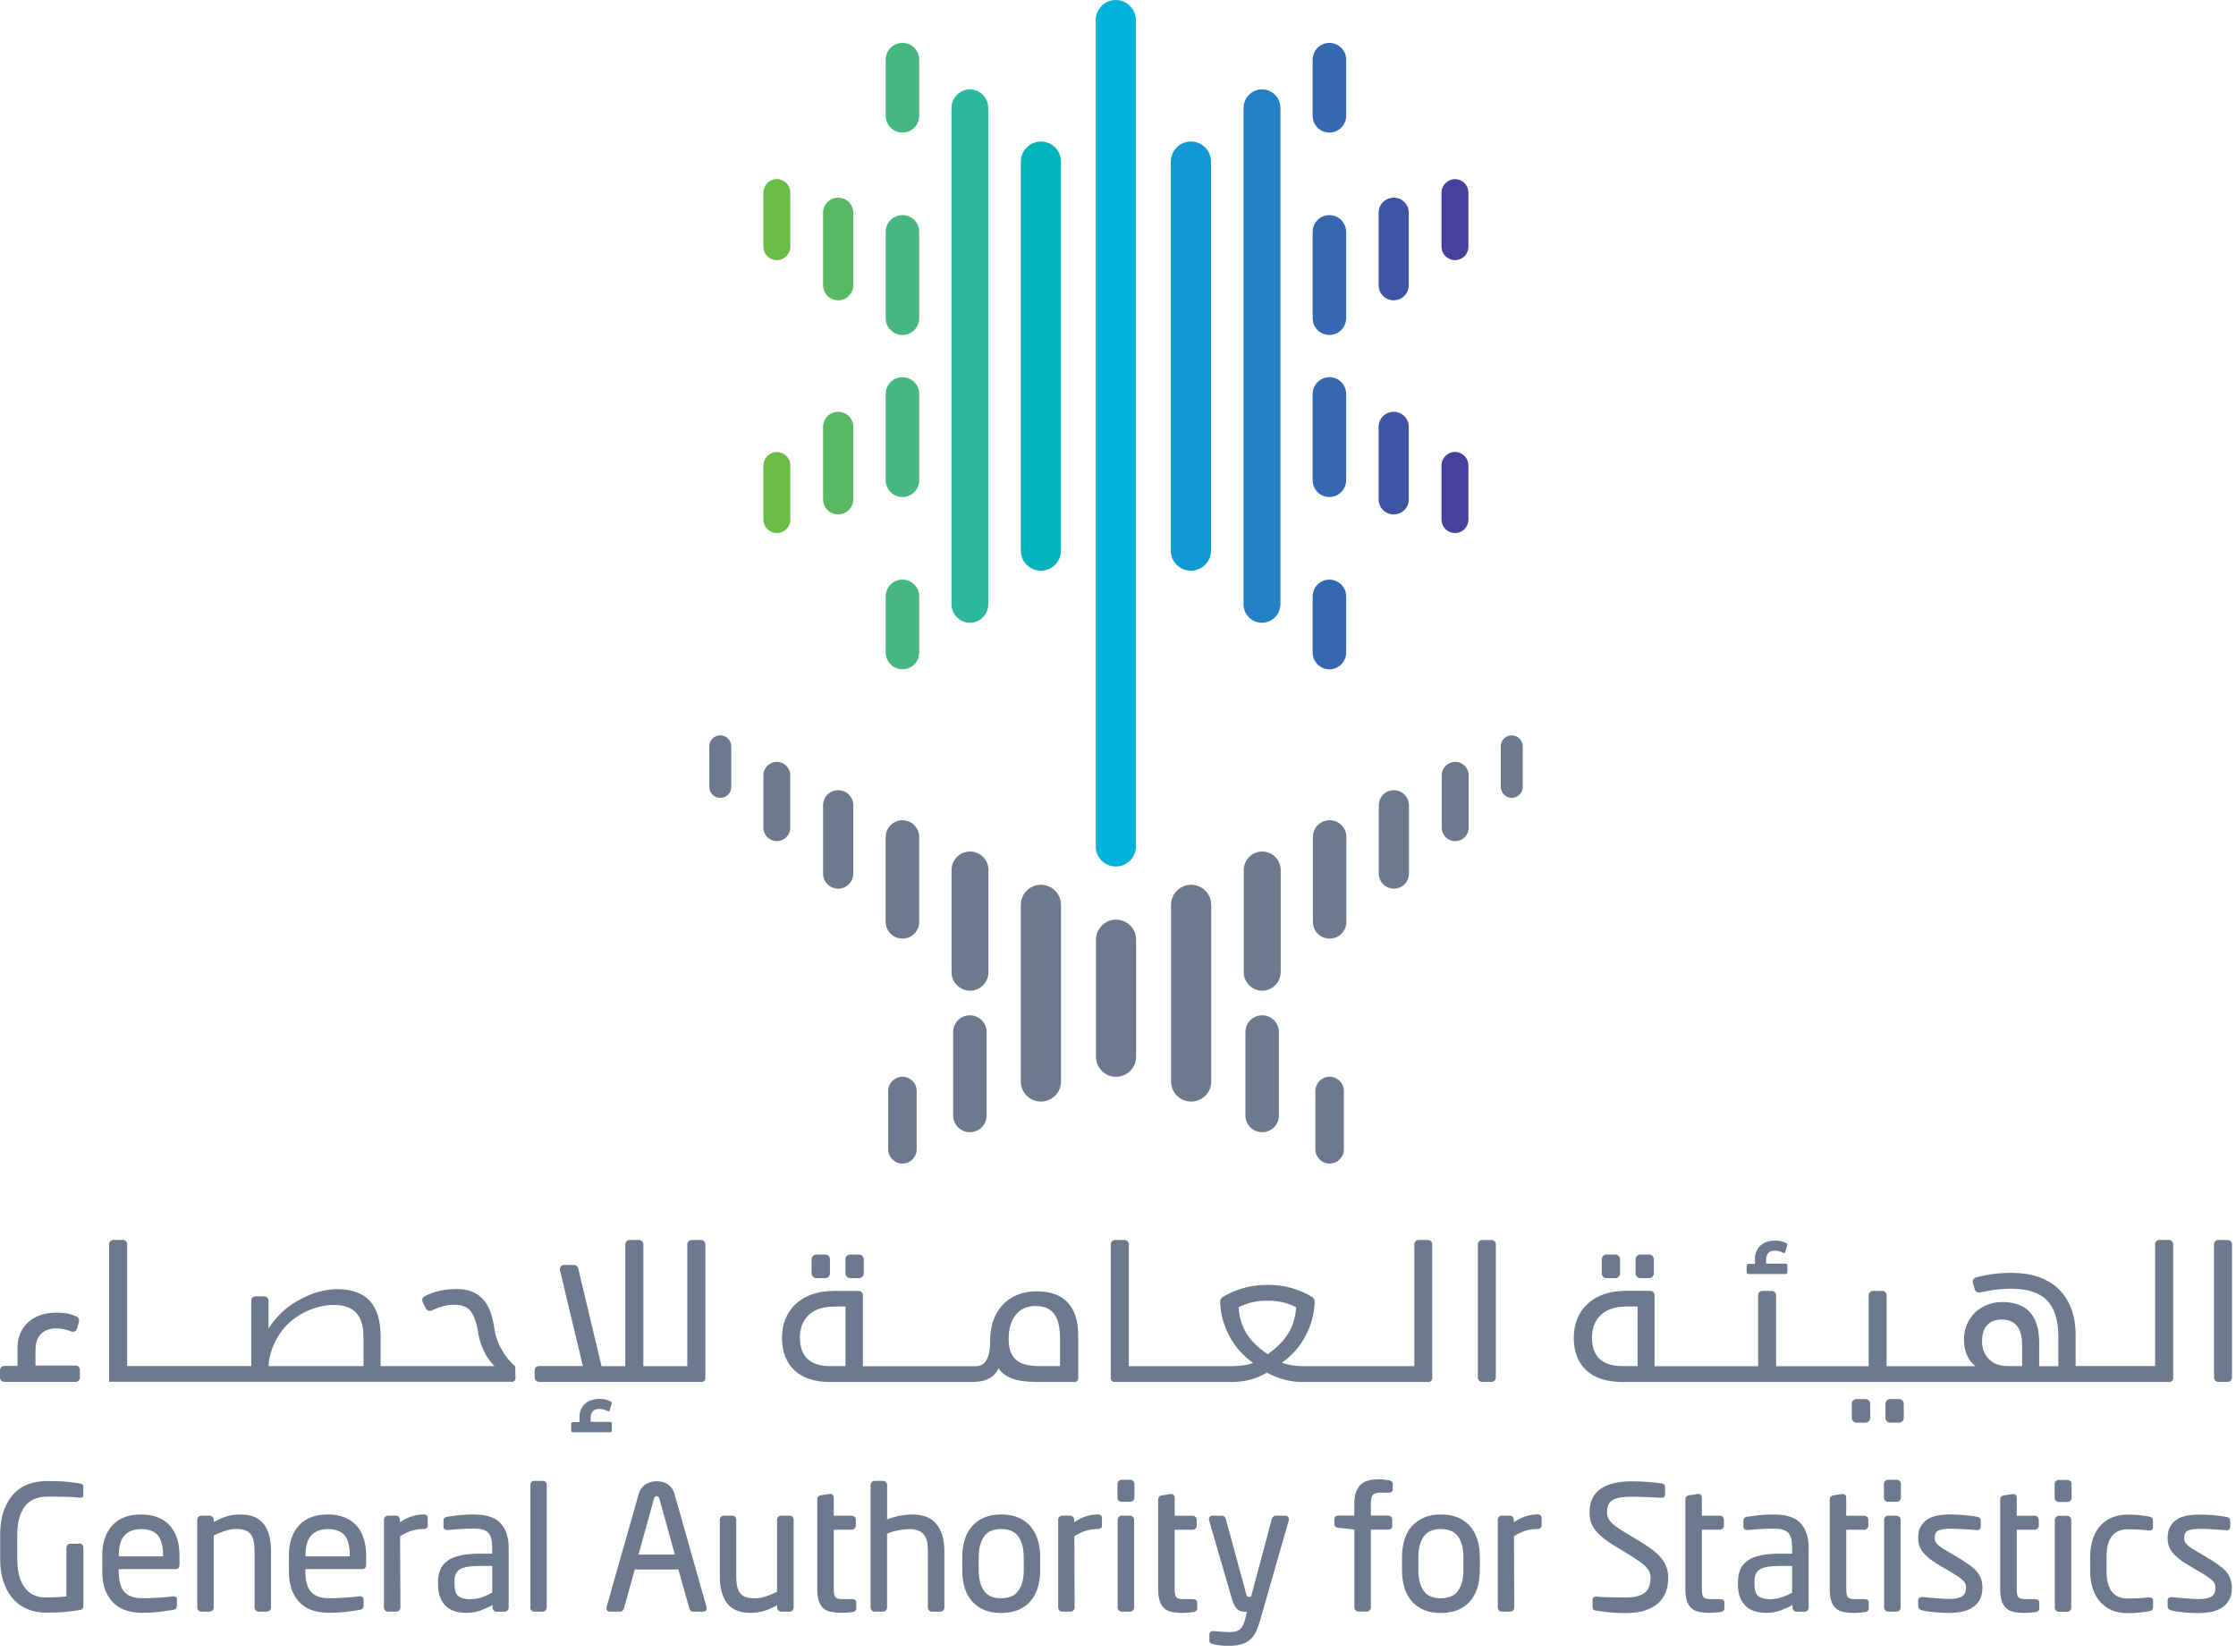 <svg width="295" height="218" viewBox="0 0 295 218" fill="none" xmlns="http://www.w3.org/2000/svg">
<path d="M0.57 182.312H9.98C10.29 182.312 10.54 182.062 10.54 181.752V180.722C10.54 180.412 10.29 180.152 9.98 180.152H4.68V178.142C4.68 177.202 4.92 176.482 5.4 175.992C5.88 175.502 6.55 175.252 7.39 175.252C8.07 175.252 8.74 175.392 9.39 175.652C9.46 175.682 9.54 175.702 9.62 175.702C9.87 175.702 10.08 175.542 10.15 175.312L10.42 174.382C10.5 174.112 10.38 173.822 10.14 173.712C9.4 173.352 8.54 173.172 7.59 173.172C6.48 173.172 5.53 173.362 4.75 173.742C3.97 174.122 3.36 174.682 2.94 175.392C2.52 176.102 2.31 176.912 2.31 177.782V180.202H0.57C0.26 180.202 0 180.452 0 180.772V181.742C0 182.052 0.25 182.302 0.57 182.302" fill="#6D798C"/>
<path d="M235.518 165.212L235.798 164.262C235.848 164.102 235.698 164.042 235.698 164.042C235.278 163.792 234.788 163.672 234.228 163.672C233.668 163.672 233.198 163.772 232.798 163.962C232.398 164.162 232.078 164.452 231.868 164.812C231.648 165.182 231.538 165.592 231.538 166.032V166.742H230.678C230.548 166.742 230.438 166.852 230.438 166.982V167.842C230.438 167.972 230.548 168.082 230.678 168.082H235.568C235.698 168.082 235.808 167.972 235.808 167.842V166.952C235.808 166.822 235.698 166.712 235.568 166.712H233.007V166.202C233.007 165.802 233.108 165.492 233.308 165.292C233.508 165.092 233.778 164.992 234.138 164.992C234.518 164.992 234.907 165.092 235.257 165.282C235.257 165.282 235.468 165.382 235.528 165.202" fill="#6D798C"/>
<path d="M80.432 186.091L80.712 185.141C80.762 184.981 80.612 184.921 80.612 184.921C80.192 184.671 79.702 184.551 79.142 184.551C78.582 184.551 78.112 184.651 77.712 184.841C77.312 185.041 76.992 185.331 76.782 185.691C76.562 186.061 76.452 186.471 76.452 186.911V187.621H75.592C75.462 187.621 75.352 187.731 75.352 187.861V188.721C75.352 188.851 75.462 188.961 75.592 188.961H80.482C80.612 188.961 80.722 188.851 80.722 188.721V187.831C80.722 187.701 80.612 187.591 80.482 187.591H77.922V187.081C77.922 186.681 78.022 186.371 78.222 186.171C78.422 185.971 78.692 185.871 79.052 185.871C79.432 185.871 79.822 185.971 80.172 186.161C80.172 186.161 80.382 186.261 80.442 186.081" fill="#6D798C"/>
<path d="M65.248 175.378C65.028 173.978 64.718 172.918 64.308 172.218C63.488 170.778 62.138 170.058 60.278 170.058C58.618 170.058 57.178 170.388 55.988 171.038C55.728 171.178 55.628 171.518 55.768 171.788L56.208 172.648C56.308 172.838 56.498 172.948 56.708 172.948C56.798 172.948 56.878 172.928 56.958 172.888C58.018 172.388 59.008 172.128 59.908 172.128C60.908 172.128 61.628 172.398 62.068 172.948C62.528 173.518 62.878 174.498 63.098 175.858C63.498 178.308 64.658 179.628 65.238 180.228H50.218V176.348C50.218 174.208 49.728 172.618 48.768 171.598C47.848 170.638 46.508 170.128 44.778 170.078H44.528C43.178 170.078 41.798 170.388 40.438 171.018C38.908 171.718 36.968 172.838 35.428 175.288V171.588C35.428 171.278 35.178 171.018 34.858 171.018H33.718C33.408 171.018 33.148 171.268 33.148 171.588V180.218H16.778V164.148C16.778 163.838 16.528 163.578 16.208 163.578H14.968C14.658 163.578 14.398 163.828 14.398 164.148V182.298H67.558C67.808 182.298 68.008 182.098 68.008 181.838L67.978 180.278C67.128 179.528 65.648 177.878 65.228 175.358M35.428 180.228C35.458 178.868 36.098 177.068 37.018 175.798C38.958 173.108 42.018 172.158 44.048 172.158C45.358 172.158 46.348 172.508 46.988 173.188C47.628 173.878 47.958 174.968 47.958 176.438V180.228H35.438H35.428Z" fill="#6D798C"/>
<path d="M71.129 182.31H92.599C92.849 182.31 93.059 182.11 93.059 181.86V164.16C93.059 163.85 92.809 163.59 92.489 163.59H91.249C90.939 163.59 90.679 163.84 90.679 164.16V180.23H84.879V164.16C84.879 163.85 84.629 163.59 84.309 163.59H83.069C82.759 163.59 82.499 163.84 82.499 164.16V180.23H79.359L76.279 167.32C76.219 167.06 75.989 166.89 75.729 166.88H74.429C74.259 166.88 74.099 166.96 73.989 167.09C73.879 167.23 73.839 167.4 73.879 167.57L76.899 180.22H71.109C70.799 180.22 70.539 180.47 70.539 180.79V181.74C70.539 182.05 70.789 182.3 71.109 182.3" fill="#6D798C"/>
<path d="M188.957 181.86V164.16C188.957 163.85 188.707 163.59 188.387 163.59H187.157C186.847 163.59 186.597 163.85 186.597 164.16V180.23H171.677C170.837 180.23 169.977 180.08 169.127 179.78C170.447 178.85 171.507 177.65 172.267 176.2C172.997 174.81 173.397 173.32 173.447 171.76C173.457 171.5 173.327 171.25 173.107 171.11C172.307 170.61 171.367 170.2 170.307 169.9C169.377 169.64 168.337 169.51 167.237 169.51C166.137 169.51 165.027 169.65 164.077 169.92C163.037 170.22 162.117 170.62 161.317 171.11C161.097 171.25 160.967 171.5 160.977 171.76C161.027 173.31 161.427 174.81 162.157 176.2C162.927 177.65 163.987 178.86 165.337 179.81C164.597 180.09 163.677 180.23 162.577 180.23H148.927V164.16C148.927 163.85 148.677 163.59 148.357 163.59H147.117C146.807 163.59 146.547 163.85 146.547 164.16V181.86C146.547 182.11 146.747 182.32 146.997 182.32H162.587C164.207 182.32 165.767 181.91 167.137 181.09C168.667 181.9 170.217 182.32 171.747 182.32H188.487C188.737 182.32 188.947 182.12 188.947 181.86M164.437 175.89C163.837 174.9 163.487 173.75 163.407 172.47C164.527 171.89 165.737 171.6 167.007 171.6H167.407C168.677 171.6 169.887 171.89 171.007 172.47C170.917 173.76 170.577 174.9 169.977 175.89C169.367 176.89 168.427 177.82 167.247 178.66C165.997 177.82 165.047 176.89 164.437 175.89Z" fill="#6D798C"/>
<path d="M196.787 163.59H195.547C195.237 163.59 194.977 163.84 194.977 164.16V181.75C194.977 182.06 195.227 182.31 195.547 182.31H196.787C197.097 182.31 197.347 182.06 197.347 181.75V164.16C197.347 163.85 197.097 163.59 196.787 163.59Z" fill="#6D798C"/>
<path d="M286.253 182.308C286.503 182.308 286.713 182.108 286.713 181.848V164.148C286.713 163.838 286.463 163.578 286.143 163.578H284.903C284.593 163.578 284.333 163.828 284.333 164.148V180.218H273.843V176.198C273.843 173.588 273.103 171.538 271.633 170.098C270.163 168.658 268.053 167.928 265.363 167.928C263.663 167.928 262.083 168.138 260.663 168.548C260.523 168.588 260.403 168.688 260.323 168.818C260.253 168.948 260.233 169.108 260.283 169.258L260.543 170.128C260.613 170.368 260.833 170.528 261.083 170.528C261.123 170.528 261.163 170.528 261.213 170.518C262.703 170.178 264.023 170.018 265.363 170.018C267.493 170.018 269.083 170.538 270.073 171.568C271.063 172.598 271.563 174.218 271.563 176.408V180.238H269.033V177.108C269.033 173.568 267.393 171.778 264.153 171.778C263.243 171.778 262.393 171.988 261.623 172.398C260.753 172.868 260.073 173.568 259.613 174.488C259.253 175.218 259.083 176.038 259.113 176.928C259.143 177.708 259.303 178.388 259.583 178.948C259.853 179.488 260.203 179.918 260.633 180.238H248.903V170.878C248.903 170.568 248.653 170.308 248.343 170.308H247.103C246.793 170.308 246.533 170.558 246.533 170.878V180.238H234.323V170.878C234.323 170.568 234.073 170.308 233.753 170.308H232.513C232.203 170.308 231.953 170.558 231.953 170.878V180.238H218.293V170.858C218.293 170.548 218.043 170.298 217.733 170.298H214.483C212.403 170.298 210.723 170.868 209.493 171.978C208.263 173.098 207.633 174.618 207.633 176.478C207.633 178.338 208.203 179.798 209.313 180.808C210.423 181.808 212.003 182.318 213.983 182.318H286.253V182.308ZM264.073 174.088C265.893 174.088 266.783 175.198 266.783 177.468V180.228H264.843C263.853 180.228 263.033 179.928 262.423 179.328C261.813 178.728 261.493 177.948 261.493 176.988C261.493 176.028 261.723 175.298 262.173 174.818C262.623 174.328 263.263 174.088 264.073 174.088ZM216.053 172.368V180.228H213.973C212.713 180.228 211.733 179.908 211.053 179.288C210.373 178.668 210.033 177.718 210.033 176.458C210.033 175.198 210.433 174.198 211.213 173.468C212.003 172.738 213.133 172.368 214.583 172.368H216.053Z" fill="#6D798C"/>
<path d="M293.912 163.59H292.672C292.362 163.59 292.102 163.84 292.102 164.16V181.75C292.102 182.06 292.352 182.31 292.672 182.31H293.912C294.222 182.31 294.472 182.06 294.472 181.75V164.16C294.472 163.85 294.222 163.59 293.912 163.59Z" fill="#6D798C"/>
<path d="M128.562 182.309C130.132 182.279 131.202 181.679 131.742 180.509C132.562 181.769 134.112 182.319 136.862 182.319H141.802C142.052 182.319 142.252 182.109 142.252 181.869V176.229C142.252 172.339 140.392 170.359 136.742 170.359C133.092 170.359 130.632 172.889 130.632 176.819C130.632 179.829 129.632 180.249 128.552 180.249H113.842V170.869C113.842 170.559 113.592 170.309 113.272 170.309H110.022C107.942 170.309 106.262 170.879 105.032 171.989C103.802 173.109 103.172 174.629 103.172 176.489C103.172 178.349 103.742 179.809 104.852 180.819C105.962 181.819 107.532 182.329 109.522 182.329C122.209 182.329 128.555 182.329 128.562 182.329M111.552 172.369V180.229H109.472C108.212 180.229 107.232 179.909 106.552 179.289C105.872 178.669 105.532 177.719 105.532 176.459C105.532 175.199 105.932 174.199 106.712 173.469C107.492 172.739 108.632 172.369 110.082 172.369H111.552ZM136.562 172.299C138.842 172.299 139.852 173.619 139.852 176.579V180.229H137.152C134.252 180.229 133.072 179.169 133.072 176.579C133.072 173.989 134.412 172.299 136.562 172.299Z" fill="#6D798C"/>
<path d="M250.56 184.578H249.38C249.21 184.578 249.06 184.638 248.94 184.768C248.82 184.888 248.75 185.038 248.75 185.208V187.058C248.75 187.228 248.81 187.368 248.93 187.498C249.05 187.628 249.2 187.688 249.37 187.688H250.55C250.72 187.688 250.87 187.628 250.99 187.498C251.11 187.378 251.17 187.228 251.17 187.058V185.208C251.17 185.038 251.11 184.888 250.99 184.768C250.87 184.648 250.72 184.578 250.55 184.578" fill="#6D798C"/>
<path d="M246.113 184.578H244.933C244.763 184.578 244.613 184.638 244.493 184.768C244.373 184.888 244.312 185.038 244.312 185.208V187.058C244.312 187.228 244.373 187.378 244.493 187.498C244.613 187.628 244.763 187.688 244.933 187.688H246.113C246.283 187.688 246.432 187.628 246.552 187.498C246.672 187.378 246.743 187.228 246.743 187.058V185.208C246.743 185.038 246.682 184.888 246.562 184.768C246.443 184.648 246.292 184.578 246.122 184.578" fill="#6D798C"/>
<path d="M216.391 168.622H217.571C217.741 168.622 217.891 168.562 218.011 168.432C218.131 168.312 218.201 168.162 218.201 167.992V166.142C218.201 165.972 218.141 165.832 218.021 165.702C217.901 165.572 217.751 165.512 217.581 165.512H216.401C216.231 165.512 216.081 165.572 215.961 165.702C215.841 165.822 215.781 165.972 215.781 166.142V167.992C215.781 168.162 215.841 168.312 215.961 168.432C216.081 168.552 216.231 168.622 216.401 168.622" fill="#6D798C"/>
<path d="M211.94 168.622H213.12C213.29 168.622 213.44 168.562 213.56 168.432C213.68 168.312 213.74 168.162 213.74 167.992V166.142C213.74 165.972 213.68 165.832 213.56 165.702C213.44 165.572 213.29 165.512 213.12 165.512H211.94C211.77 165.512 211.62 165.572 211.5 165.702C211.38 165.822 211.32 165.972 211.32 166.142V167.992C211.32 168.162 211.38 168.312 211.5 168.432C211.62 168.552 211.77 168.622 211.94 168.622Z" fill="#6D798C"/>
<path d="M112.149 168.622H113.329C113.499 168.622 113.649 168.562 113.769 168.432C113.889 168.312 113.959 168.162 113.959 167.992V166.142C113.959 165.972 113.899 165.832 113.779 165.702C113.659 165.572 113.509 165.512 113.339 165.512H112.159C111.989 165.512 111.839 165.572 111.719 165.702C111.599 165.822 111.539 165.972 111.539 166.142V167.992C111.539 168.162 111.599 168.312 111.719 168.432C111.839 168.552 111.989 168.622 112.159 168.622" fill="#6D798C"/>
<path d="M107.698 168.622H108.878C109.048 168.622 109.198 168.562 109.318 168.432C109.438 168.312 109.498 168.162 109.498 167.992V166.142C109.498 165.972 109.438 165.832 109.318 165.702C109.198 165.572 109.048 165.512 108.878 165.512H107.698C107.528 165.512 107.378 165.572 107.258 165.702C107.138 165.822 107.078 165.972 107.078 166.142V167.992C107.078 168.162 107.138 168.312 107.258 168.432C107.378 168.552 107.528 168.622 107.698 168.622Z" fill="#6D798C"/>
<path d="M10.493 203.661H9.263C9.113 203.661 8.993 203.721 8.903 203.831C8.813 203.931 8.763 204.061 8.763 204.201V210.621C8.503 210.651 8.153 210.671 7.733 210.701C7.263 210.731 6.683 210.751 5.993 210.751C5.473 210.751 4.983 210.661 4.543 210.471C4.093 210.291 3.693 209.991 3.363 209.581C3.023 209.171 2.753 208.631 2.563 207.991C2.373 207.341 2.273 206.551 2.273 205.621V202.581C2.273 201.581 2.383 200.741 2.603 200.081C2.823 199.421 3.113 198.891 3.473 198.501C3.833 198.111 4.253 197.841 4.723 197.681C5.203 197.531 5.703 197.441 6.213 197.441C6.693 197.441 7.133 197.441 7.513 197.451L8.593 197.471C8.923 197.471 9.243 197.491 9.553 197.511C9.863 197.531 10.183 197.561 10.523 197.591H10.613C10.963 197.591 10.993 197.371 10.993 197.271V196.131C10.993 195.941 10.913 195.851 10.833 195.811C10.743 195.761 10.643 195.721 10.533 195.711C10.083 195.631 9.513 195.561 8.833 195.491C8.143 195.421 7.253 195.391 6.203 195.391C5.473 195.391 4.733 195.501 3.993 195.721C3.253 195.941 2.583 196.341 2.003 196.891C1.423 197.441 0.943 198.191 0.573 199.101C0.213 200.021 0.023 201.181 0.023 202.561V205.601C0.023 206.911 0.203 208.031 0.553 208.941C0.903 209.851 1.363 210.591 1.923 211.151C2.483 211.711 3.123 212.121 3.843 212.371C4.553 212.621 5.273 212.751 5.993 212.751C7.063 212.751 7.953 212.721 8.643 212.651C9.333 212.581 9.973 212.501 10.523 212.411C10.843 212.361 11.003 212.151 11.003 211.821V204.171C11.003 204.031 10.954 203.901 10.854 203.791C10.754 203.681 10.623 203.631 10.483 203.631" fill="#6D798C"/>
<path d="M22.412 201.271C21.982 200.801 21.452 200.431 20.822 200.181C20.192 199.931 19.452 199.801 18.612 199.801C16.962 199.801 15.682 200.291 14.802 201.261C13.932 202.231 13.492 203.551 13.492 205.201V207.241C13.492 208.311 13.642 209.201 13.942 209.911C14.242 210.621 14.642 211.191 15.122 211.611C15.612 212.041 16.172 212.341 16.802 212.511C17.422 212.681 18.072 212.771 18.732 212.771C19.502 212.771 20.222 212.741 20.862 212.671C21.512 212.601 22.172 212.501 22.812 212.391C23.022 212.351 23.162 212.291 23.232 212.181C23.302 212.081 23.342 211.951 23.342 211.781V211.011C23.342 210.861 23.292 210.751 23.182 210.681C23.092 210.631 22.992 210.601 22.892 210.601H22.762C22.242 210.671 21.592 210.741 20.852 210.781C20.112 210.821 19.402 210.851 18.732 210.851C17.712 210.851 16.942 210.581 16.432 210.041C15.922 209.501 15.662 208.561 15.662 207.241V207.011H23.162C23.352 207.011 23.682 206.941 23.682 206.421V205.191C23.682 204.381 23.572 203.631 23.362 202.971C23.152 202.311 22.822 201.731 22.402 201.261M15.672 205.201C15.672 204.001 15.922 203.111 16.432 202.561C16.932 202.011 17.672 201.731 18.632 201.731C19.592 201.731 20.332 201.991 20.802 202.521C21.272 203.051 21.512 203.951 21.512 205.211V205.331H15.672V205.211V205.201Z" fill="#6D798C"/>
<path d="M31.723 199.801C31.033 199.801 30.413 199.891 29.854 200.071C29.343 200.231 28.784 200.481 28.194 200.801V200.511C28.194 200.361 28.143 200.241 28.044 200.131C27.944 200.021 27.823 199.961 27.673 199.961H26.544C26.393 199.961 26.273 200.011 26.173 200.121C26.073 200.231 26.023 200.351 26.023 200.501V212.081C26.023 212.221 26.073 212.351 26.173 212.461C26.273 212.571 26.404 212.621 26.544 212.621H27.653C27.793 212.621 27.923 212.571 28.033 212.461C28.143 212.351 28.194 212.231 28.194 212.081V202.571C28.703 202.331 29.213 202.121 29.703 201.961C30.203 201.801 30.703 201.711 31.173 201.711C31.583 201.711 31.953 201.761 32.264 201.861C32.563 201.951 32.813 202.111 33.003 202.321C33.203 202.531 33.343 202.831 33.433 203.201C33.533 203.581 33.583 204.051 33.583 204.621V212.081C33.583 212.221 33.643 212.351 33.743 212.461C33.853 212.571 33.973 212.621 34.123 212.621H35.213C35.353 212.621 35.483 212.571 35.593 212.461C35.703 212.351 35.753 212.221 35.753 212.081V204.611C35.753 203.091 35.434 201.891 34.794 201.061C34.154 200.221 33.113 199.801 31.713 199.801" fill="#6D798C"/>
<path d="M47.037 201.271C46.607 200.801 46.077 200.431 45.447 200.181C44.817 199.931 44.077 199.801 43.237 199.801C41.587 199.801 40.307 200.291 39.427 201.261C38.557 202.231 38.117 203.551 38.117 205.201V207.241C38.117 208.311 38.267 209.201 38.567 209.911C38.867 210.621 39.267 211.191 39.747 211.611C40.237 212.041 40.797 212.341 41.427 212.511C42.047 212.681 42.707 212.771 43.357 212.771C44.127 212.771 44.847 212.741 45.487 212.671C46.137 212.601 46.797 212.501 47.437 212.391C47.647 212.351 47.787 212.291 47.857 212.181C47.927 212.081 47.967 211.951 47.967 211.781V211.011C47.967 210.821 47.887 210.731 47.807 210.681C47.717 210.631 47.617 210.601 47.517 210.601H47.387C46.857 210.671 46.217 210.741 45.477 210.781C44.737 210.821 44.027 210.851 43.357 210.851C42.347 210.851 41.567 210.581 41.057 210.041C40.547 209.501 40.287 208.561 40.287 207.241V207.011H47.787C47.977 207.011 48.307 206.941 48.307 206.421V205.191C48.307 204.381 48.197 203.631 47.987 202.971C47.777 202.311 47.457 201.731 47.027 201.261M40.307 205.201C40.307 204.001 40.557 203.111 41.067 202.561C41.567 202.011 42.307 201.731 43.267 201.731C44.227 201.731 44.967 201.991 45.437 202.521C45.907 203.051 46.147 203.951 46.147 205.211V205.331H40.307V205.211V205.201Z" fill="#6D798C"/>
<path d="M55.876 199.799C55.356 199.799 54.826 199.889 54.296 200.059C53.806 200.219 53.296 200.469 52.766 200.829V200.509C52.766 200.359 52.716 200.239 52.616 200.129C52.516 200.019 52.386 199.959 52.246 199.959H51.176C51.036 199.959 50.906 200.019 50.806 200.119C50.706 200.229 50.656 200.349 50.656 200.499V212.079C50.656 212.219 50.706 212.349 50.806 212.459C50.906 212.569 51.036 212.619 51.176 212.619H52.286C52.426 212.619 52.556 212.569 52.666 212.459C52.776 212.349 52.826 212.219 52.826 212.079L52.786 202.659C53.356 202.319 53.886 202.069 54.366 201.929C54.846 201.789 55.356 201.719 55.876 201.719C56.396 201.719 56.436 201.419 56.436 201.239V200.289C56.436 199.969 56.236 199.789 55.876 199.789" fill="#6D798C"/>
<path d="M62.599 199.801C61.839 199.801 61.169 199.831 60.599 199.891C60.049 199.951 59.529 200.021 59.059 200.091C58.599 200.161 58.509 200.411 58.509 200.611V201.401C58.509 201.581 58.569 201.711 58.679 201.771C58.779 201.821 58.889 201.851 59.009 201.851H59.129C59.589 201.811 60.089 201.761 60.649 201.731C61.209 201.691 61.869 201.671 62.599 201.671C63.459 201.671 64.079 201.851 64.419 202.211C64.769 202.571 64.939 203.221 64.939 204.151V204.971H63.349C62.329 204.971 61.459 205.051 60.769 205.201C60.059 205.351 59.479 205.591 59.039 205.911C58.599 206.231 58.269 206.631 58.079 207.111C57.889 207.581 57.789 208.131 57.789 208.741V209.011C57.789 209.731 57.889 210.341 58.099 210.821C58.309 211.301 58.589 211.691 58.939 211.991C59.289 212.291 59.699 212.491 60.149 212.611C60.599 212.731 61.079 212.781 61.569 212.781C62.209 212.781 62.829 212.671 63.419 212.461C63.949 212.261 64.479 212.021 64.979 211.741V212.091C64.979 212.241 65.039 212.361 65.139 212.471C65.249 212.581 65.379 212.631 65.519 212.631H66.569C66.709 212.631 66.839 212.581 66.949 212.471C67.059 212.361 67.109 212.241 67.109 212.091V204.161C67.109 202.811 66.749 201.741 66.049 200.971C65.349 200.201 64.179 199.811 62.589 199.811M59.959 208.721C59.959 208.321 60.009 207.981 60.109 207.721C60.209 207.451 60.379 207.241 60.619 207.081C60.869 206.911 61.219 206.791 61.659 206.711C62.109 206.631 62.679 206.591 63.349 206.591H64.939V210.111C64.419 210.401 63.919 210.621 63.459 210.761C62.989 210.911 62.489 210.981 61.969 210.981C61.329 210.981 60.829 210.841 60.479 210.581C60.139 210.321 59.969 209.791 59.969 209.001V208.731L59.959 208.721Z" fill="#6D798C"/>
<path d="M71.649 195.371H70.469C70.329 195.371 70.199 195.421 70.109 195.521C70.019 195.621 69.969 195.741 69.969 195.891V212.081C69.969 212.221 70.019 212.351 70.099 212.451C70.189 212.561 70.319 212.621 70.459 212.621H71.639C71.789 212.621 71.909 212.561 71.999 212.451C72.089 212.341 72.129 212.221 72.129 212.081V195.891C72.129 195.751 72.089 195.631 71.999 195.521C71.909 195.421 71.789 195.371 71.639 195.371" fill="#6D798C"/>
<path d="M89.018 197.182C88.918 196.822 88.788 196.532 88.608 196.302C88.428 196.072 88.218 195.892 88.008 195.762C87.788 195.632 87.558 195.532 87.318 195.492C87.088 195.442 86.868 195.422 86.638 195.422C86.408 195.422 86.188 195.452 85.948 195.502C85.708 195.562 85.468 195.652 85.248 195.782C85.028 195.912 84.828 196.092 84.648 196.322C84.468 196.552 84.328 196.852 84.238 197.202L80.038 211.972C80.038 211.972 80.008 212.082 80.008 212.172C80.008 212.462 80.178 212.622 80.478 212.622H81.818C81.928 212.622 82.038 212.582 82.128 212.502C82.218 212.422 82.278 212.332 82.308 212.222L83.748 207.062H89.498L90.958 212.222C90.988 212.322 91.038 212.412 91.108 212.492C91.188 212.582 91.288 212.622 91.428 212.622H92.768C93.078 212.622 93.238 212.462 93.238 212.172C93.238 212.082 93.228 212.022 93.208 211.992L89.008 197.182H89.018ZM84.238 205.092L86.278 197.732C86.358 197.422 86.528 197.392 86.648 197.392C86.758 197.392 86.908 197.432 86.998 197.732L89.038 205.092H84.248H84.238Z" fill="#6D798C"/>
<path d="M104.169 199.961H103.059C102.919 199.961 102.789 200.011 102.679 200.121C102.569 200.231 102.519 200.361 102.519 200.501V210.011C102.009 210.251 101.499 210.461 101.019 210.621C100.519 210.781 100.019 210.861 99.549 210.861C99.119 210.861 98.749 210.811 98.449 210.721C98.149 210.631 97.909 210.471 97.709 210.261C97.519 210.041 97.369 209.751 97.279 209.381C97.179 209.001 97.139 208.531 97.139 207.961V200.501C97.139 200.361 97.089 200.231 96.979 200.121C96.869 200.011 96.749 199.961 96.599 199.961H95.509C95.369 199.961 95.239 200.011 95.129 200.121C95.019 200.231 94.969 200.351 94.969 200.501V207.971C94.969 209.501 95.289 210.691 95.929 211.521C96.569 212.361 97.609 212.781 99.009 212.781C99.689 212.781 100.319 212.691 100.869 212.511C101.379 212.351 101.939 212.101 102.529 211.781V212.071C102.529 212.221 102.579 212.341 102.679 212.451C102.779 212.561 102.899 212.621 103.049 212.621H104.189C104.329 212.621 104.459 212.571 104.559 212.461C104.659 212.351 104.709 212.221 104.709 212.081V200.501C104.709 200.361 104.659 200.231 104.559 200.121C104.459 200.011 104.329 199.961 104.189 199.961" fill="#6D798C"/>
<path d="M112.41 210.97H111.14C110.71 210.97 110.41 210.89 110.24 210.74C110.13 210.64 110 210.36 110 209.63V201.81H112.37C112.52 201.81 112.64 201.76 112.75 201.65C112.86 201.54 112.91 201.42 112.91 201.27V200.5C112.91 200.35 112.86 200.23 112.75 200.12C112.64 200.01 112.52 199.96 112.37 199.96H110V197.57C110 197.42 109.96 197.31 109.87 197.22C109.79 197.14 109.69 197.09 109.49 197.09L108.3 197.27C107.98 197.32 107.82 197.51 107.82 197.81V209.64C107.82 210.27 107.89 210.79 108.02 211.19C108.15 211.6 108.35 211.92 108.61 212.16C108.87 212.4 109.2 212.56 109.61 212.65C110 212.73 110.47 212.78 111 212.78C111.21 212.78 111.46 212.77 111.73 212.75C112 212.73 112.25 212.7 112.49 212.67C112.89 212.6 112.97 212.37 112.97 212.19V211.38C112.97 211.19 112.87 210.97 112.41 210.97Z" fill="#6D798C"/>
<path d="M123.449 200.941C123.079 200.551 122.629 200.261 122.119 200.081C121.609 199.901 121.039 199.801 120.429 199.801C119.949 199.801 119.369 199.861 118.719 199.971C118.119 200.081 117.559 200.241 117.039 200.461V195.911C117.039 195.771 116.989 195.641 116.889 195.531C116.789 195.421 116.669 195.371 116.519 195.371H115.379C115.239 195.371 115.109 195.431 115.009 195.531C114.909 195.641 114.859 195.771 114.859 195.911V212.081C114.859 212.221 114.909 212.351 115.009 212.461C115.109 212.571 115.239 212.621 115.379 212.621H116.489C116.639 212.621 116.759 212.571 116.869 212.461C116.979 212.351 117.029 212.231 117.029 212.081V202.331C117.259 202.241 117.499 202.151 117.769 202.071C118.059 201.991 118.349 201.921 118.639 201.871C118.919 201.821 119.189 201.781 119.439 201.761C119.689 201.741 119.899 201.731 120.079 201.731C120.789 201.731 121.369 201.941 121.789 202.341C122.209 202.741 122.419 203.511 122.419 204.621V212.091C122.419 212.241 122.469 212.361 122.579 212.471C122.689 212.581 122.809 212.631 122.959 212.631H124.049C124.189 212.631 124.319 212.581 124.429 212.471C124.539 212.361 124.589 212.231 124.589 212.091V204.621C124.589 203.781 124.489 203.051 124.289 202.451C124.089 201.841 123.799 201.341 123.429 200.951" fill="#6D798C"/>
<path d="M135.943 201.351C135.513 200.861 134.963 200.471 134.323 200.201C133.673 199.931 132.923 199.801 132.083 199.801C131.243 199.801 130.493 199.941 129.853 200.211C129.213 200.481 128.673 200.871 128.243 201.361C127.813 201.851 127.483 202.451 127.273 203.141C127.063 203.831 126.953 204.601 126.953 205.441V207.171C126.953 208.011 127.063 208.781 127.273 209.471C127.483 210.161 127.813 210.761 128.243 211.251C128.673 211.741 129.213 212.131 129.853 212.401C130.493 212.671 131.243 212.801 132.083 212.801C132.923 212.801 133.673 212.661 134.323 212.401C134.973 212.131 135.513 211.741 135.943 211.251C136.373 210.761 136.703 210.161 136.913 209.471C137.123 208.781 137.233 208.011 137.233 207.171V205.441C137.233 204.601 137.123 203.831 136.913 203.141C136.703 202.451 136.373 201.851 135.943 201.361M132.083 210.861C131.043 210.861 130.283 210.531 129.823 209.881C129.353 209.221 129.123 208.301 129.123 207.161V205.431C129.123 204.271 129.363 203.351 129.833 202.701C130.293 202.051 131.053 201.721 132.083 201.721C133.113 201.721 133.883 202.051 134.353 202.701C134.823 203.371 135.063 204.281 135.063 205.421V207.151C135.063 208.311 134.823 209.231 134.343 209.881C133.873 210.531 133.113 210.851 132.083 210.851" fill="#6D798C"/>
<path d="M144.829 199.799C144.309 199.799 143.779 199.889 143.249 200.059C142.759 200.219 142.249 200.469 141.719 200.829V200.509C141.719 200.359 141.669 200.239 141.569 200.129C141.469 200.019 141.339 199.959 141.199 199.959H140.129C139.989 199.959 139.859 200.019 139.759 200.119C139.659 200.229 139.609 200.349 139.609 200.499V212.079C139.609 212.219 139.659 212.349 139.759 212.459C139.859 212.569 139.989 212.619 140.129 212.619H141.239C141.379 212.619 141.509 212.569 141.619 212.459C141.729 212.349 141.779 212.219 141.779 212.079L141.739 202.659C142.309 202.319 142.839 202.069 143.319 201.929C143.799 201.789 144.309 201.719 144.829 201.719C145.349 201.719 145.389 201.419 145.389 201.239V200.289C145.389 199.969 145.189 199.789 144.829 199.789" fill="#6D798C"/>
<path d="M149.083 199.961H147.993C147.853 199.961 147.723 200.011 147.613 200.121C147.503 200.231 147.453 200.361 147.453 200.501V212.081C147.453 212.231 147.503 212.351 147.613 212.461C147.723 212.571 147.853 212.621 147.993 212.621H149.083C149.223 212.621 149.353 212.571 149.463 212.461C149.573 212.351 149.623 212.231 149.623 212.081V200.501C149.623 200.361 149.573 200.231 149.463 200.121C149.353 200.011 149.233 199.961 149.083 199.961Z" fill="#6D798C"/>
<path d="M149.13 195.23H147.97C147.83 195.23 147.7 195.28 147.59 195.39C147.48 195.49 147.43 195.62 147.43 195.77V197.59C147.43 197.73 147.48 197.86 147.59 197.97C147.7 198.08 147.83 198.13 147.97 198.13H149.13C149.27 198.13 149.4 198.08 149.51 197.97C149.62 197.86 149.67 197.73 149.67 197.59V195.77C149.67 195.63 149.61 195.5 149.51 195.39C149.4 195.28 149.27 195.23 149.13 195.23Z" fill="#6D798C"/>
<path d="M157.387 210.972H156.117C155.687 210.972 155.387 210.892 155.217 210.752C155.107 210.652 154.977 210.372 154.977 209.642V201.822H157.347C157.487 201.822 157.617 201.772 157.727 201.662C157.837 201.552 157.887 201.432 157.887 201.282V200.512C157.887 200.362 157.827 200.242 157.727 200.132C157.617 200.022 157.497 199.972 157.347 199.972H154.977V197.582C154.977 197.432 154.937 197.322 154.847 197.232C154.767 197.152 154.667 197.102 154.467 197.102L153.277 197.282C152.967 197.332 152.797 197.522 152.797 197.822V209.652C152.797 210.282 152.867 210.802 152.997 211.202C153.127 211.602 153.327 211.932 153.587 212.172C153.847 212.412 154.177 212.572 154.587 212.662C154.977 212.742 155.447 212.792 155.977 212.792C156.187 212.792 156.437 212.782 156.707 212.762C156.977 212.742 157.227 212.712 157.467 212.682C157.867 212.612 157.947 212.382 157.947 212.202V211.392C157.947 211.202 157.847 210.982 157.387 210.982" fill="#6D798C"/>
<path d="M169.59 199.961H168.32C168.19 199.961 168.08 200.001 167.99 200.081C167.9 200.161 167.84 200.251 167.8 200.361L165.05 210.671H164.75C164.69 210.671 164.63 210.651 164.57 210.611C164.54 210.591 164.47 210.511 164.4 210.241L161.72 200.381C161.68 200.281 161.63 200.181 161.55 200.101C161.46 200.011 161.36 199.961 161.25 199.961H160C159.68 199.961 159.5 200.131 159.5 200.431C159.5 200.521 159.51 200.591 159.53 200.621L162.55 211.001C162.66 211.351 162.77 211.641 162.9 211.861C163.03 212.081 163.17 212.251 163.32 212.361C163.47 212.471 163.64 212.551 163.81 212.581C163.97 212.611 164.14 212.631 164.31 212.631H164.52L164.32 213.451C164.23 213.831 164.12 214.151 164 214.401C163.88 214.641 163.73 214.831 163.57 214.961C163.41 215.101 163.21 215.191 162.98 215.241C162.75 215.291 162.47 215.321 162.16 215.321C161.9 215.321 161.57 215.301 161.16 215.271C160.75 215.241 160.41 215.211 160.08 215.181C159.63 215.181 159.56 215.461 159.56 215.631V216.471C159.56 216.661 159.66 216.751 159.74 216.801C159.84 216.851 159.96 216.891 160.1 216.921C160.34 216.981 160.64 217.031 161.01 217.071C161.37 217.111 161.71 217.131 162.03 217.131C162.69 217.131 163.25 217.071 163.7 216.951C164.16 216.831 164.55 216.631 164.88 216.351C165.2 216.081 165.48 215.721 165.69 215.291C165.89 214.861 166.09 214.331 166.27 213.711L170.01 200.641C170.01 200.641 170.04 200.531 170.04 200.441C170.04 200.141 169.88 199.971 169.59 199.971" fill="#6D798C"/>
<path d="M183.237 195.3C183.087 195.27 182.907 195.24 182.707 195.21C182.507 195.18 182.257 195.16 181.947 195.16C181.437 195.16 180.987 195.21 180.587 195.31C180.177 195.41 179.837 195.59 179.547 195.84C179.267 196.09 179.047 196.43 178.897 196.85C178.747 197.26 178.677 197.79 178.677 198.4V199.95H176.557C176.417 199.95 176.287 199.99 176.197 200.08C176.097 200.17 176.047 200.29 176.047 200.44V201.06C176.047 201.26 176.137 201.51 176.557 201.55L178.687 201.79V212.07C178.687 212.22 178.737 212.34 178.847 212.45C178.957 212.56 179.087 212.61 179.227 212.61H180.337C180.477 212.61 180.607 212.55 180.707 212.45C180.807 212.34 180.857 212.22 180.857 212.07V201.8H183.157C183.497 201.8 183.677 201.63 183.677 201.33V200.44C183.677 200.3 183.627 200.18 183.527 200.08C183.427 199.99 183.307 199.95 183.157 199.95H180.857V198.4C180.857 197.81 180.947 197.41 181.127 197.21C181.307 197.02 181.647 196.92 182.157 196.92H183.247C183.677 196.92 183.747 196.65 183.747 196.49V195.74C183.747 195.53 183.577 195.38 183.247 195.29" fill="#6D798C"/>
<path d="M193.949 201.351C193.519 200.861 192.979 200.471 192.329 200.201C191.689 199.931 190.929 199.801 190.099 199.801C189.269 199.801 188.509 199.941 187.869 200.211C187.229 200.481 186.689 200.871 186.259 201.361C185.829 201.851 185.499 202.451 185.289 203.141C185.079 203.831 184.969 204.601 184.969 205.441V207.171C184.969 208.001 185.079 208.781 185.289 209.471C185.509 210.161 185.829 210.761 186.259 211.251C186.689 211.741 187.229 212.131 187.869 212.401C188.509 212.671 189.259 212.801 190.099 212.801C190.939 212.801 191.689 212.661 192.329 212.401C192.979 212.131 193.519 211.741 193.949 211.251C194.379 210.761 194.709 210.161 194.919 209.471C195.129 208.781 195.239 208.011 195.239 207.171V205.441C195.239 204.601 195.129 203.831 194.919 203.141C194.699 202.451 194.379 201.851 193.949 201.361M190.089 210.861C189.049 210.861 188.289 210.531 187.829 209.881C187.369 209.221 187.129 208.301 187.129 207.161V205.431C187.129 204.271 187.369 203.351 187.839 202.701C188.299 202.051 189.059 201.721 190.089 201.721C191.119 201.721 191.889 202.051 192.359 202.701C192.829 203.361 193.069 204.281 193.069 205.421V207.151C193.069 208.311 192.829 209.231 192.349 209.881C191.879 210.531 191.119 210.851 190.089 210.851" fill="#6D798C"/>
<path d="M202.829 199.799C202.309 199.799 201.779 199.889 201.249 200.059C200.759 200.219 200.249 200.469 199.719 200.829V200.509C199.719 200.369 199.669 200.239 199.569 200.129C199.469 200.019 199.339 199.959 199.199 199.959H198.129C197.989 199.959 197.859 200.009 197.759 200.119C197.659 200.229 197.609 200.349 197.609 200.499V212.079C197.609 212.219 197.659 212.349 197.759 212.459C197.859 212.569 197.989 212.619 198.129 212.619H199.239C199.379 212.619 199.509 212.569 199.619 212.459C199.729 212.349 199.779 212.229 199.779 212.079L199.739 202.659C200.309 202.319 200.839 202.069 201.319 201.929C201.799 201.789 202.309 201.719 202.829 201.719C203.319 201.719 203.389 201.419 203.389 201.239V200.289C203.389 199.969 203.189 199.789 202.829 199.789" fill="#6D798C"/>
<path d="M219.291 205.69C219.001 205.33 218.631 204.95 218.171 204.59C217.711 204.22 217.161 203.84 216.511 203.45L214.431 202.2C213.581 201.69 212.951 201.24 212.571 200.85C212.201 200.47 212.011 200.03 212.011 199.53C212.011 198.73 212.261 198.19 212.751 197.9C213.261 197.61 214.101 197.46 215.261 197.46C215.931 197.46 216.621 197.48 217.331 197.51C218.051 197.54 218.661 197.57 219.211 197.6C219.511 197.6 219.681 197.44 219.681 197.15V196.17C219.681 195.99 219.601 195.77 219.221 195.7C219.011 195.67 218.741 195.63 218.421 195.6C218.101 195.56 217.761 195.53 217.401 195.51C217.041 195.49 216.681 195.47 216.311 195.45C215.941 195.44 215.581 195.43 215.251 195.43C213.501 195.43 212.131 195.76 211.171 196.42C210.201 197.09 209.711 198.13 209.711 199.54C209.711 200.47 209.981 201.27 210.511 201.92C211.041 202.57 211.831 203.22 212.881 203.86L215.081 205.2C215.591 205.52 216.021 205.8 216.371 206.05C216.711 206.3 216.991 206.53 217.201 206.76C217.401 206.98 217.551 207.2 217.631 207.42C217.721 207.64 217.761 207.9 217.761 208.17C217.761 208.55 217.711 208.91 217.611 209.23C217.511 209.55 217.341 209.82 217.091 210.04C216.841 210.26 216.501 210.44 216.071 210.57C215.631 210.7 215.071 210.76 214.401 210.76C214.141 210.76 213.851 210.76 213.531 210.75L212.531 210.73C212.191 210.73 211.861 210.71 211.531 210.7C211.211 210.69 210.921 210.66 210.581 210.63C210.461 210.63 210.351 210.67 210.251 210.74C210.151 210.82 210.111 210.93 210.111 211.08V211.99C210.111 212.13 210.141 212.24 210.191 212.32C210.251 212.4 210.381 212.46 210.611 212.49C211.111 212.57 211.661 212.64 212.271 212.71C212.881 212.78 213.591 212.81 214.391 212.81C215.521 212.81 216.461 212.68 217.191 212.41C217.931 212.14 218.521 211.78 218.941 211.34C219.361 210.9 219.661 210.4 219.841 209.84C220.011 209.29 220.091 208.73 220.091 208.18C220.091 207.72 220.031 207.28 219.901 206.88C219.781 206.48 219.571 206.09 219.281 205.72" fill="#6D798C"/>
<path d="M226.942 210.97H225.672C225.242 210.97 224.942 210.89 224.772 210.74C224.662 210.64 224.532 210.36 224.532 209.63V201.81H226.902C227.052 201.81 227.172 201.76 227.282 201.65C227.392 201.54 227.442 201.42 227.442 201.27V200.5C227.442 200.35 227.392 200.23 227.282 200.12C227.172 200.01 227.052 199.96 226.902 199.96H224.532V197.57C224.532 197.42 224.492 197.31 224.402 197.22C224.322 197.14 224.222 197.09 224.022 197.09L222.832 197.27C222.512 197.32 222.352 197.51 222.352 197.81V209.64C222.352 210.27 222.422 210.79 222.552 211.19C222.682 211.6 222.882 211.92 223.142 212.16C223.402 212.4 223.732 212.56 224.142 212.65C224.532 212.73 225.002 212.78 225.532 212.78C225.752 212.78 225.992 212.77 226.262 212.75C226.532 212.73 226.782 212.7 227.022 212.67C227.422 212.6 227.502 212.37 227.502 212.19V211.38C227.502 211.19 227.402 210.97 226.942 210.97Z" fill="#6D798C"/>
<path d="M234.099 199.801C233.339 199.801 232.669 199.831 232.099 199.891C231.549 199.951 231.029 200.021 230.559 200.091C230.099 200.161 230.009 200.411 230.009 200.611V201.401C230.009 201.581 230.069 201.711 230.179 201.771C230.279 201.821 230.389 201.851 230.509 201.851H230.629C231.079 201.811 231.589 201.761 232.149 201.731C232.709 201.691 233.369 201.671 234.099 201.671C234.959 201.671 235.579 201.851 235.919 202.211C236.269 202.571 236.439 203.221 236.439 204.151V204.971H234.849C233.829 204.971 232.959 205.051 232.269 205.201C231.559 205.351 230.979 205.591 230.539 205.911C230.099 206.231 229.779 206.631 229.579 207.111C229.389 207.581 229.289 208.131 229.289 208.741V209.011C229.289 209.731 229.389 210.341 229.599 210.821C229.809 211.301 230.089 211.691 230.439 211.991C230.789 212.291 231.199 212.491 231.659 212.611C232.109 212.731 232.589 212.781 233.079 212.781C233.719 212.781 234.349 212.671 234.929 212.461C235.459 212.261 235.989 212.021 236.489 211.741V212.091C236.489 212.241 236.549 212.361 236.649 212.471C236.759 212.581 236.889 212.631 237.029 212.631H238.079C238.229 212.631 238.349 212.581 238.459 212.471C238.569 212.361 238.619 212.241 238.619 212.091V204.161C238.619 202.811 238.259 201.741 237.569 200.971C236.859 200.201 235.699 199.811 234.109 199.811M231.469 208.721C231.469 208.321 231.519 207.991 231.619 207.721C231.719 207.461 231.889 207.241 232.129 207.081C232.379 206.911 232.729 206.791 233.159 206.711C233.619 206.631 234.179 206.591 234.849 206.591H236.439V210.111C235.919 210.401 235.419 210.621 234.959 210.761C234.489 210.911 233.979 210.981 233.469 210.981C232.829 210.981 232.319 210.841 231.979 210.581C231.639 210.321 231.469 209.791 231.469 209.001V208.731V208.721Z" fill="#6D798C"/>
<path d="M245.988 210.972H244.718C244.288 210.972 243.988 210.892 243.818 210.752C243.708 210.652 243.578 210.372 243.578 209.642V201.822H245.948C246.098 201.822 246.218 201.772 246.328 201.662C246.438 201.552 246.488 201.432 246.488 201.282V200.512C246.488 200.362 246.428 200.242 246.328 200.132C246.218 200.022 246.098 199.972 245.948 199.972H243.578V197.582C243.578 197.432 243.538 197.322 243.448 197.232C243.368 197.152 243.268 197.102 243.068 197.102L241.878 197.282C241.568 197.332 241.398 197.522 241.398 197.822V209.652C241.398 210.282 241.468 210.802 241.598 211.202C241.728 211.602 241.928 211.932 242.188 212.172C242.448 212.412 242.778 212.572 243.188 212.662C243.578 212.742 244.048 212.792 244.578 212.792C244.788 212.792 245.038 212.782 245.308 212.762C245.578 212.742 245.838 212.712 246.068 212.682C246.468 212.612 246.548 212.382 246.548 212.202V211.392C246.548 211.202 246.448 210.982 245.988 210.982" fill="#6D798C"/>
<path d="M250.247 195.23H249.087C248.947 195.23 248.817 195.28 248.707 195.39C248.597 195.49 248.547 195.62 248.547 195.77V197.59C248.547 197.73 248.597 197.86 248.707 197.97C248.817 198.08 248.947 198.13 249.087 198.13H250.247C250.387 198.13 250.517 198.08 250.627 197.97C250.737 197.86 250.787 197.73 250.787 197.59V195.77C250.787 195.63 250.737 195.5 250.627 195.39C250.517 195.28 250.387 195.23 250.247 195.23Z" fill="#6D798C"/>
<path d="M250.208 199.961H249.118C248.978 199.961 248.848 200.011 248.738 200.121C248.628 200.231 248.578 200.351 248.578 200.501V212.081C248.578 212.221 248.628 212.351 248.738 212.461C248.848 212.571 248.978 212.621 249.118 212.621H250.208C250.348 212.621 250.478 212.571 250.588 212.461C250.698 212.351 250.748 212.231 250.748 212.081V200.501C250.748 200.361 250.698 200.231 250.588 200.121C250.478 200.011 250.358 199.961 250.208 199.961Z" fill="#6D798C"/>
<path d="M259.02 205.901L256.77 204.561C256.25 204.271 255.86 203.991 255.61 203.741C255.37 203.501 255.25 203.231 255.25 202.911C255.25 202.371 255.42 202.041 255.77 201.901C256.15 201.751 256.65 201.681 257.27 201.681C257.89 201.681 258.55 201.701 259.21 201.751C259.87 201.801 260.39 201.841 260.86 201.861C261.17 201.861 261.33 201.691 261.33 201.391V200.641C261.33 200.431 261.24 200.171 260.83 200.101C260.29 200.011 259.72 199.931 259.13 199.881C258.54 199.831 257.91 199.801 257.27 199.801C256.68 199.801 256.13 199.851 255.62 199.941C255.12 200.031 254.67 200.201 254.29 200.441C253.92 200.681 253.62 201.011 253.4 201.401C253.18 201.801 253.07 202.301 253.07 202.911C253.07 203.661 253.29 204.301 253.73 204.821C254.16 205.331 254.73 205.811 255.43 206.241L257.72 207.601C258.36 207.991 258.81 208.311 259.04 208.561C259.27 208.801 259.38 209.081 259.38 209.411C259.38 210.001 259.21 210.401 258.86 210.611C258.49 210.831 257.94 210.941 257.22 210.941C257.01 210.941 256.76 210.941 256.48 210.921C256.19 210.901 255.88 210.891 255.55 210.861C255.22 210.841 254.89 210.811 254.56 210.781C254.23 210.751 253.94 210.721 253.66 210.691H253.57C253.43 210.691 253.31 210.731 253.22 210.801C253.12 210.881 253.07 210.981 253.07 211.121V211.911C253.07 212.101 253.16 212.341 253.61 212.451C253.88 212.531 254.19 212.581 254.53 212.621C254.86 212.661 255.19 212.691 255.52 212.721C255.85 212.751 256.16 212.771 256.46 212.781C256.76 212.781 257.01 212.791 257.22 212.791C257.86 212.791 258.45 212.721 258.98 212.601C259.51 212.471 259.97 212.271 260.35 212.001C260.73 211.731 261.03 211.371 261.24 210.951C261.45 210.521 261.55 210.011 261.55 209.421C261.55 208.741 261.36 208.121 260.99 207.581C260.62 207.041 259.95 206.481 259.01 205.921" fill="#6D798C"/>
<path d="M268.481 210.972H267.211C266.781 210.972 266.481 210.892 266.311 210.752C266.201 210.652 266.071 210.372 266.071 209.642V201.822H268.441C268.591 201.822 268.711 201.772 268.821 201.662C268.931 201.552 268.981 201.432 268.981 201.282V200.512C268.981 200.362 268.921 200.242 268.821 200.132C268.711 200.022 268.591 199.972 268.441 199.972H266.071V197.582C266.071 197.432 266.031 197.322 265.941 197.232C265.861 197.152 265.761 197.102 265.561 197.102L264.371 197.282C264.061 197.332 263.891 197.522 263.891 197.822V209.652C263.891 210.282 263.961 210.802 264.091 211.202C264.221 211.602 264.421 211.932 264.681 212.172C264.941 212.412 265.271 212.572 265.681 212.662C266.071 212.742 266.541 212.792 267.071 212.792C267.281 212.792 267.531 212.782 267.801 212.762C268.071 212.742 268.331 212.712 268.561 212.682C268.961 212.612 269.041 212.382 269.041 212.202V211.392C269.041 211.202 268.941 210.982 268.481 210.982" fill="#6D798C"/>
<path d="M272.724 199.98H271.634C271.494 199.98 271.364 200.03 271.254 200.14C271.144 200.25 271.094 200.37 271.094 200.52V212.1C271.094 212.24 271.144 212.37 271.254 212.48C271.364 212.59 271.494 212.64 271.634 212.64H272.724C272.864 212.64 272.994 212.59 273.104 212.48C273.214 212.37 273.264 212.25 273.264 212.1V200.52C273.264 200.38 273.214 200.25 273.104 200.14C272.994 200.03 272.874 199.98 272.724 199.98Z" fill="#6D798C"/>
<path d="M272.77 195.25H271.61C271.47 195.25 271.34 195.3 271.23 195.41C271.12 195.51 271.07 195.64 271.07 195.79V197.61C271.07 197.75 271.12 197.88 271.23 197.99C271.34 198.1 271.47 198.15 271.61 198.15H272.77C272.91 198.15 273.04 198.1 273.15 197.99C273.26 197.88 273.31 197.75 273.31 197.61V195.79C273.31 195.65 273.26 195.52 273.15 195.41C273.04 195.3 272.91 195.25 272.77 195.25Z" fill="#6D798C"/>
<path d="M283.538 200.07C283.148 199.99 282.708 199.93 282.218 199.89C281.728 199.84 281.208 199.82 280.678 199.82C279.898 199.82 279.188 199.96 278.578 200.23C277.958 200.5 277.438 200.88 277.028 201.37C276.618 201.85 276.298 202.45 276.078 203.14C275.868 203.83 275.758 204.6 275.758 205.44V207.21C275.758 208.05 275.868 208.82 276.078 209.51C276.298 210.2 276.618 210.8 277.038 211.28C277.458 211.77 277.988 212.15 278.588 212.42C279.198 212.69 279.898 212.82 280.678 212.82C281.218 212.82 281.728 212.8 282.218 212.75C282.708 212.71 283.148 212.64 283.528 212.57C283.738 212.53 283.868 212.47 283.948 212.38C284.028 212.29 284.058 212.16 284.058 211.98V211.16C284.058 210.97 283.978 210.87 283.908 210.83C283.818 210.77 283.708 210.74 283.588 210.74H283.488C282.988 210.8 282.538 210.84 282.128 210.86C281.718 210.88 281.238 210.89 280.678 210.89C279.788 210.89 279.098 210.59 278.628 210C278.158 209.41 277.918 208.47 277.918 207.21V205.44C277.918 204.18 278.158 203.24 278.638 202.65C279.108 202.06 279.798 201.76 280.668 201.76C281.228 201.76 281.708 201.77 282.118 201.79C282.518 201.81 282.978 201.86 283.488 201.91H283.578C283.698 201.91 283.808 201.88 283.898 201.82C283.968 201.77 284.048 201.67 284.048 201.49V200.67C284.048 200.48 284.008 200.35 283.938 200.26C283.858 200.18 283.728 200.12 283.528 200.09" fill="#6D798C"/>
<path d="M291.927 205.92L289.677 204.58C289.157 204.28 288.767 204.01 288.517 203.76C288.277 203.52 288.157 203.25 288.157 202.93C288.157 202.39 288.327 202.06 288.677 201.92C289.057 201.77 289.557 201.7 290.177 201.7C290.797 201.7 291.457 201.72 292.117 201.77C292.777 201.82 293.297 201.86 293.767 201.88C294.077 201.88 294.237 201.71 294.237 201.41V200.66C294.237 200.45 294.147 200.19 293.737 200.12C293.197 200.03 292.627 199.95 292.037 199.9C291.447 199.85 290.817 199.82 290.177 199.82C289.587 199.82 289.037 199.87 288.527 199.96C288.027 200.05 287.577 200.22 287.197 200.46C286.827 200.7 286.527 201.03 286.307 201.42C286.087 201.82 285.977 202.32 285.977 202.93C285.977 203.68 286.197 204.32 286.637 204.84C287.067 205.35 287.637 205.83 288.337 206.26L290.627 207.62C291.267 208.01 291.717 208.33 291.947 208.58C292.177 208.82 292.287 209.1 292.287 209.43C292.287 210.02 292.117 210.42 291.767 210.63C291.407 210.85 290.857 210.96 290.127 210.96C289.917 210.96 289.667 210.96 289.387 210.94C289.097 210.92 288.787 210.91 288.457 210.88C288.127 210.86 287.797 210.83 287.477 210.8C287.147 210.77 286.847 210.74 286.567 210.71H286.477C286.337 210.71 286.217 210.75 286.127 210.82C286.027 210.9 285.977 211 285.977 211.14V211.93C285.977 212.12 286.067 212.36 286.517 212.47C286.787 212.55 287.097 212.6 287.437 212.64C287.767 212.68 288.097 212.71 288.427 212.74C288.757 212.77 289.067 212.79 289.367 212.8C289.667 212.8 289.917 212.81 290.127 212.81C290.767 212.81 291.357 212.74 291.887 212.62C292.417 212.49 292.877 212.29 293.257 212.02C293.637 211.75 293.937 211.39 294.147 210.97C294.357 210.54 294.457 210.03 294.457 209.44C294.457 208.76 294.267 208.14 293.897 207.6C293.527 207.06 292.857 206.5 291.917 205.94" fill="#6D798C"/>
<path d="M127.96 133.949C126.74 133.949 125.75 134.939 125.75 136.159V147.159C125.75 148.379 126.74 149.369 127.96 149.369C129.18 149.369 130.17 148.379 130.17 147.159V136.159C130.17 134.939 129.18 133.949 127.96 133.949Z" fill="#6D798C"/>
<path d="M119.06 142.051C118.02 142.051 117.18 142.901 117.18 143.941V151.631C117.18 152.671 118.03 153.511 119.06 153.511C120.09 153.511 120.94 152.661 120.94 151.631V143.941C120.94 142.901 120.1 142.051 119.06 142.051Z" fill="#6D798C"/>
<path d="M137.33 116.73C135.87 116.73 134.68 117.92 134.68 119.38V142.68C134.68 144.14 135.87 145.33 137.33 145.33C138.79 145.33 139.98 144.14 139.98 142.68V119.38C139.98 117.92 138.79 116.73 137.33 116.73Z" fill="#6D798C"/>
<path d="M119.062 108.211C117.842 108.211 116.852 109.201 116.852 110.421V121.621C116.852 122.841 117.842 123.831 119.062 123.831C120.282 123.831 121.272 122.841 121.272 121.621V110.421C121.272 109.201 120.282 108.211 119.062 108.211Z" fill="#6D798C"/>
<path d="M127.969 112.34C127.799 112.34 127.619 112.36 127.459 112.4C127.309 112.43 127.169 112.47 127.029 112.53C126.129 112.91 125.539 113.79 125.539 114.77V128.27C125.539 129.27 126.179 130.19 127.119 130.54C127.179 130.56 127.239 130.58 127.339 130.61C127.439 130.64 127.489 130.65 127.549 130.66C127.739 130.69 127.859 130.7 127.979 130.7C129.319 130.7 130.409 129.61 130.409 128.27V114.77C130.409 113.43 129.319 112.34 127.979 112.34" fill="#6D798C"/>
<path d="M110.584 104.25C109.484 104.25 108.594 105.14 108.594 106.24V115.25C108.594 116.35 109.484 117.24 110.584 117.24C111.684 117.24 112.574 116.35 112.574 115.25V106.24C112.574 105.14 111.684 104.25 110.584 104.25Z" fill="#6D798C"/>
<path d="M102.489 100.512C101.509 100.512 100.719 101.312 100.719 102.282V109.202C100.719 110.182 101.509 110.972 102.489 110.972C103.469 110.972 104.259 110.172 104.259 109.202V102.282C104.259 101.302 103.459 100.512 102.489 100.512Z" fill="#6D798C"/>
<path d="M95.028 97.012C94.228 97.012 93.578 97.662 93.578 98.462V103.812C93.578 104.612 94.228 105.262 95.028 105.262C95.828 105.262 96.478 104.612 96.478 103.812V98.462C96.478 97.662 95.828 97.012 95.028 97.012Z" fill="#6D798C"/>
<path d="M147.244 121.328C145.784 121.328 144.594 122.518 144.594 123.978V139.408C144.594 140.868 145.784 142.058 147.244 142.058C148.704 142.058 149.894 140.868 149.894 139.408V123.978C149.894 122.518 148.704 121.328 147.244 121.328Z" fill="#6D798C"/>
<path d="M166.523 133.949C167.743 133.949 168.732 134.939 168.732 136.159V147.159C168.732 148.379 167.743 149.369 166.523 149.369C165.303 149.369 164.312 148.379 164.312 147.159V136.159C164.312 134.939 165.303 133.949 166.523 133.949Z" fill="#6D798C"/>
<path d="M175.419 142.051C176.459 142.051 177.299 142.901 177.299 143.941V151.631C177.299 152.671 176.449 153.511 175.419 153.511C174.389 153.511 173.539 152.661 173.539 151.631V143.941C173.539 142.901 174.379 142.051 175.419 142.051Z" fill="#6D798C"/>
<path d="M157.15 116.73C158.61 116.73 159.8 117.92 159.8 119.38V142.68C159.8 144.14 158.61 145.33 157.15 145.33C155.69 145.33 154.5 144.14 154.5 142.68V119.38C154.5 117.92 155.69 116.73 157.15 116.73Z" fill="#6D798C"/>
<path d="M175.421 108.211C176.641 108.211 177.631 109.201 177.631 110.421V121.621C177.631 122.841 176.641 123.831 175.421 123.831C174.201 123.831 173.211 122.841 173.211 121.621V110.421C173.211 109.201 174.201 108.211 175.421 108.211Z" fill="#6D798C"/>
<path d="M166.524 112.34C166.694 112.34 166.864 112.36 167.034 112.4C167.184 112.43 167.324 112.47 167.474 112.53C168.374 112.91 168.964 113.79 168.964 114.77V128.27C168.964 129.27 168.324 130.19 167.384 130.54C167.324 130.56 167.264 130.58 167.164 130.61C167.064 130.64 167.014 130.65 166.954 130.66C166.764 130.69 166.644 130.7 166.524 130.7C165.184 130.7 164.094 129.61 164.094 128.27V114.77C164.094 113.43 165.184 112.34 166.524 112.34Z" fill="#6D798C"/>
<path d="M183.896 104.25C184.996 104.25 185.886 105.14 185.886 106.24V115.25C185.886 116.35 184.996 117.24 183.896 117.24C182.796 117.24 181.906 116.35 181.906 115.25V106.24C181.906 105.14 182.796 104.25 183.896 104.25Z" fill="#6D798C"/>
<path d="M191.991 100.512C192.971 100.512 193.761 101.312 193.761 102.282V109.202C193.761 110.182 192.971 110.972 191.991 110.972C191.011 110.972 190.211 110.172 190.211 109.202V102.282C190.211 101.302 191.011 100.512 191.991 100.512Z" fill="#6D798C"/>
<path d="M199.45 97.012C200.25 97.012 200.9 97.662 200.9 98.462V103.812C200.9 104.612 200.25 105.262 199.45 105.262C198.65 105.262 198 104.612 198 103.812V98.462C198 97.662 198.65 97.012 199.45 97.012Z" fill="#6D798C"/>
<path d="M116.852 7.87V15.28C116.852 16.5 117.842 17.49 119.062 17.49C120.282 17.49 121.272 16.5 121.272 15.28V7.87C121.272 6.65 120.282 5.66 119.062 5.66C117.842 5.66 116.852 6.65 116.852 7.87Z" fill="#44B87E"/>
<path d="M116.852 78.679V86.089C116.852 87.309 117.842 88.299 119.062 88.299C120.282 88.299 121.272 87.309 121.272 86.089V78.679C121.272 77.459 120.282 76.469 119.062 76.469C117.842 76.469 116.852 77.459 116.852 78.679Z" fill="#44B87E"/>
<path d="M173.18 7.87V15.28C173.18 16.5 174.17 17.49 175.39 17.49C176.61 17.49 177.6 16.5 177.6 15.28V7.87C177.6 6.65 176.61 5.66 175.39 5.66C174.17 5.66 173.18 6.65 173.18 7.87Z" fill="#3469B2"/>
<path d="M173.18 78.679V86.089C173.18 87.309 174.17 88.299 175.39 88.299C176.61 88.299 177.6 87.309 177.6 86.089V78.679C177.6 77.459 176.61 76.469 175.39 76.469C174.17 76.469 173.18 77.459 173.18 78.679Z" fill="#3469B2"/>
<path d="M116.852 30.589V41.979C116.852 43.199 117.842 44.189 119.062 44.189C120.282 44.189 121.272 43.199 121.272 41.979V30.589C121.272 29.369 120.282 28.379 119.062 28.379C117.842 28.379 116.852 29.369 116.852 30.589Z" fill="#44B87E"/>
<path d="M127.461 11.851C127.311 11.881 127.171 11.921 127.021 11.991C126.121 12.371 125.531 13.251 125.531 14.231V79.731C125.531 80.731 126.171 81.651 127.111 82.001C127.161 82.021 127.231 82.041 127.321 82.071C127.421 82.101 127.471 82.111 127.521 82.121C127.711 82.151 127.831 82.161 127.951 82.161C129.291 82.161 130.381 81.071 130.381 79.731V14.231C130.381 12.891 129.291 11.801 127.951 11.801C127.781 11.801 127.601 11.821 127.441 11.861" fill="#2CB89C"/>
<path d="M108.594 28.068V37.628C108.594 38.728 109.484 39.618 110.584 39.618C111.684 39.618 112.574 38.728 112.574 37.628V28.068C112.574 26.968 111.684 26.078 110.584 26.078C109.484 26.078 108.594 26.968 108.594 28.068Z" fill="#57B961"/>
<path d="M100.719 25.409V32.549C100.719 33.529 101.509 34.319 102.489 34.319C103.469 34.319 104.269 33.519 104.269 32.549V25.409C104.269 24.429 103.469 23.629 102.489 23.629C101.509 23.629 100.719 24.429 100.719 25.409Z" fill="#68BC47"/>
<path d="M134.68 21.322V72.642C134.68 74.102 135.87 75.292 137.33 75.292C138.79 75.292 139.98 74.102 139.98 72.642V21.322C139.98 19.862 138.79 18.672 137.33 18.672C135.87 18.672 134.68 19.862 134.68 21.322Z" fill="#04B4BD"/>
<path d="M116.852 51.972V63.362C116.852 64.582 117.842 65.572 119.062 65.572C120.282 65.572 121.272 64.582 121.272 63.362V51.972C121.272 50.752 120.282 49.762 119.062 49.762C117.842 49.762 116.852 50.752 116.852 51.972Z" fill="#44B87E"/>
<path d="M108.594 56.318V65.878C108.594 66.978 109.484 67.868 110.584 67.868C111.684 67.868 112.574 66.978 112.574 65.878V56.318C112.574 55.218 111.684 54.328 110.584 54.328C109.484 54.328 108.594 55.218 108.594 56.318Z" fill="#57B961"/>
<path d="M100.719 61.411V68.551C100.719 69.531 101.509 70.321 102.489 70.321C103.469 70.321 104.269 69.531 104.269 68.551V61.411C104.269 60.431 103.469 59.641 102.489 59.641C101.509 59.641 100.719 60.441 100.719 61.411Z" fill="#68BC47"/>
<path d="M173.18 30.589V41.979C173.18 43.199 174.17 44.189 175.39 44.189C176.61 44.189 177.6 43.199 177.6 41.979V30.589C177.6 29.369 176.61 28.379 175.39 28.379C174.17 28.379 173.18 29.369 173.18 30.589Z" fill="#3469B2"/>
<path d="M164.062 14.229V79.729C164.062 81.069 165.152 82.159 166.492 82.159C166.612 82.159 166.733 82.159 166.923 82.119C166.973 82.119 167.033 82.099 167.133 82.069C167.233 82.039 167.292 82.019 167.352 81.999C168.292 81.649 168.932 80.729 168.932 79.729V14.229C168.932 13.249 168.352 12.369 167.452 11.989C167.312 11.929 167.172 11.879 167.012 11.849C166.852 11.809 166.673 11.789 166.503 11.789C165.163 11.789 164.072 12.879 164.072 14.219" fill="#2480C4"/>
<path d="M181.883 28.068V37.628C181.883 38.728 182.773 39.618 183.873 39.618C184.973 39.618 185.863 38.728 185.863 37.628V28.068C185.863 26.968 184.973 26.078 183.873 26.078C182.773 26.078 181.883 26.968 181.883 28.068Z" fill="#3D55A4"/>
<path d="M190.18 25.409V32.549C190.18 33.529 190.98 34.319 191.96 34.319C192.94 34.319 193.7 33.559 193.73 32.609V25.339C193.69 24.389 192.91 23.629 191.96 23.629C191.01 23.629 190.18 24.429 190.18 25.409Z" fill="#46429B"/>
<path d="M154.469 21.322V72.642C154.469 74.102 155.659 75.292 157.119 75.292C158.579 75.292 159.769 74.102 159.769 72.642V21.322C159.769 19.862 158.579 18.672 157.119 18.672C155.659 18.672 154.469 19.862 154.469 21.322Z" fill="#1098D3"/>
<path d="M173.18 51.972V63.362C173.18 64.582 174.17 65.572 175.39 65.572C176.61 65.572 177.6 64.582 177.6 63.362V51.972C177.6 50.752 176.61 49.762 175.39 49.762C174.17 49.762 173.18 50.752 173.18 51.972Z" fill="#3469B2"/>
<path d="M181.883 56.318V65.878C181.883 66.978 182.773 67.868 183.873 67.868C184.973 67.868 185.863 66.978 185.863 65.878V56.318C185.863 55.218 184.973 54.328 183.873 54.328C182.773 54.328 181.883 55.218 181.883 56.318Z" fill="#3D55A4"/>
<path d="M190.18 61.411V68.551C190.18 69.531 190.98 70.321 191.96 70.321C192.94 70.321 193.7 69.561 193.73 68.611V61.331C193.69 60.381 192.91 59.621 191.96 59.621C191.01 59.621 190.18 60.421 190.18 61.391" fill="#46429B"/>
<path d="M144.562 2.65V111.67C144.562 113.13 145.752 114.32 147.212 114.32C148.672 114.32 149.863 113.13 149.863 111.67V2.65C149.863 1.19 148.672 0 147.212 0C145.752 0 144.562 1.19 144.562 2.65Z" fill="#02B1DC"/>
</svg>
